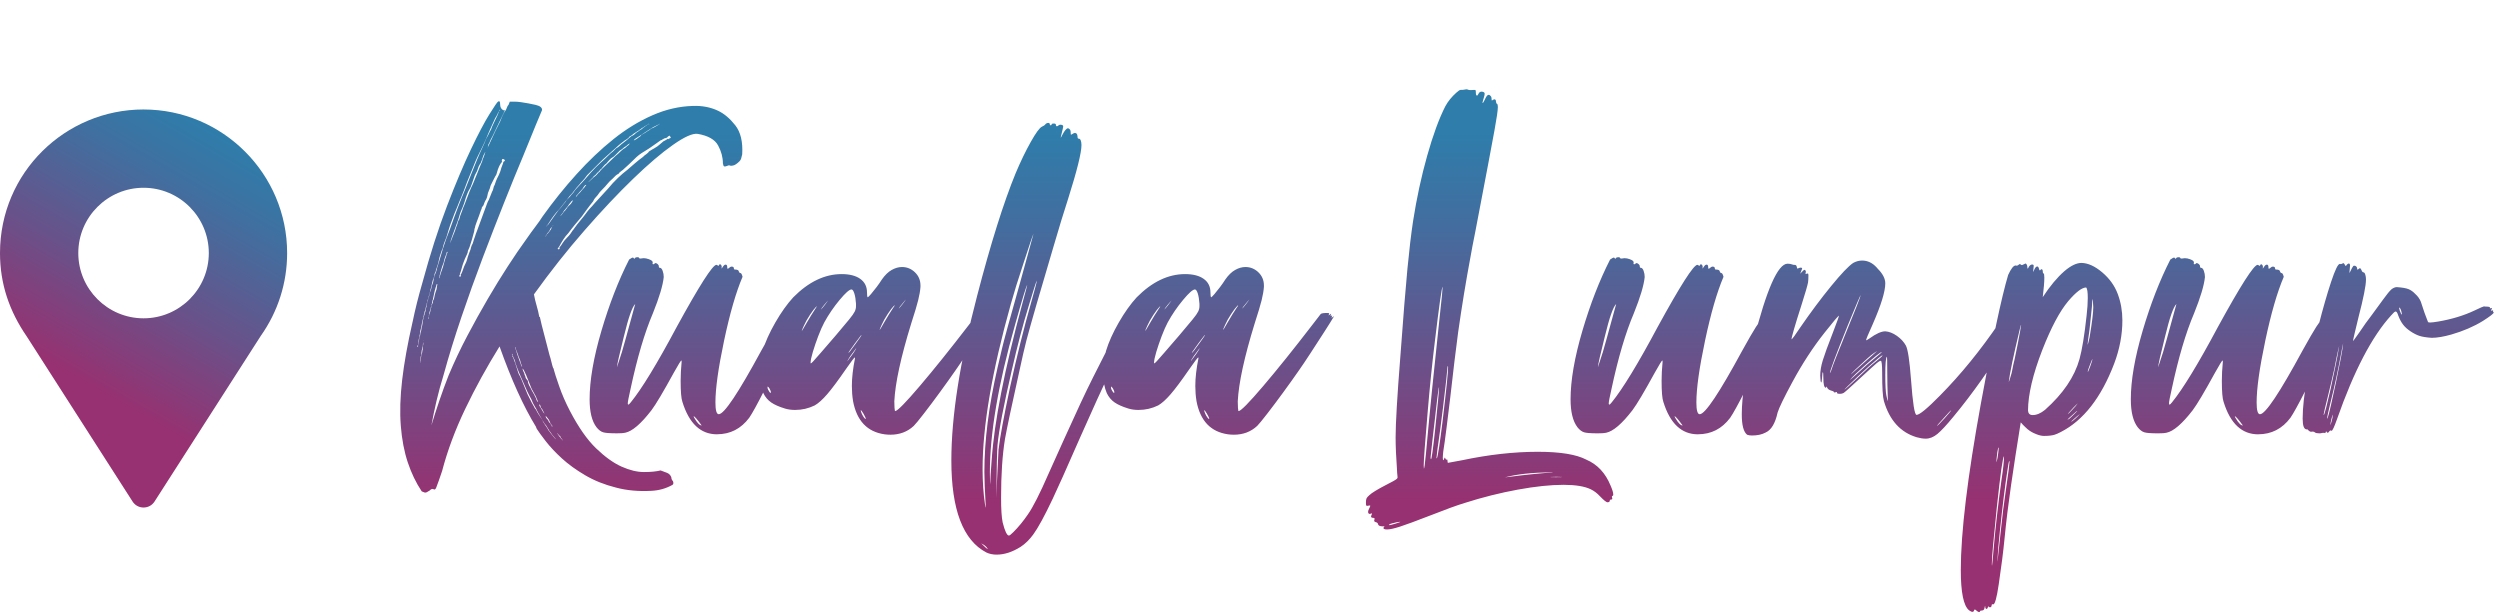 <?xml version="1.0" encoding="UTF-8"?>
<svg id="Layer_1" data-name="Layer 1" xmlns="http://www.w3.org/2000/svg" xmlns:xlink="http://www.w3.org/1999/xlink" viewBox="0 0 245.104 60">
  <defs>
    <linearGradient id="linear-gradient" x1="141.865" y1="60" x2="141.865" y2="8.751" gradientUnits="userSpaceOnUse">
      <stop offset=".214" stop-color="#973171"/>
      <stop offset=".473" stop-color="#6b5089"/>
      <stop offset=".768" stop-color="#3f70a1"/>
      <stop offset=".918" stop-color="#2e7dab"/>
    </linearGradient>
    <linearGradient id="linear-gradient-2" x1="3.18" y1="43.669" x2="21.106" y2="12.619" gradientUnits="userSpaceOnUse">
      <stop offset=".221" stop-color="#973171"/>
      <stop offset=".524" stop-color="#68528a"/>
      <stop offset=".839" stop-color="#3e71a1"/>
      <stop offset="1" stop-color="#2e7dab"/>
    </linearGradient>
  </defs>
  <path d="M40.455,31.544c.245-1.192,.561-2.456,.948-3.79,.772-2.842,1.579-5.359,2.421-7.552,.842-2.192,1.623-4.043,2.342-5.552,.718-1.508,1.324-2.658,1.816-3.447,.491-.789,.772-1.201,.842-1.237,.139-.105,.21-.017,.21,.263,0,.281,.105,.474,.316,.579h.158c-.211,.456-.421,.895-.632,1.316-.211,.421-.404,.825-.579,1.21-.141,.246-.229,.421-.263,.526-.035,.105-.071,.176-.105,.211-.035,.035-.071,.158-.105,.368-.071,.071-.097,.105-.079,.105,.017,0,.061-.07,.132-.21,.105-.21,.333-.702,.684-1.474,.175-.35,.29-.579,.342-.684,.053-.105,.096-.192,.131-.263,.035-.07,.07-.158,.105-.263,.035-.105,.123-.298,.263-.579,.035-.07,.07-.123,.105-.158,.034-.034,.069-.087,.105-.158,.069-.14,.122-.263,.157-.368,.07-.07,.114-.14,.132-.21,.017-.07,.044-.14,.079-.211h.447c.193,0,.412,.018,.658,.053,.491,.071,.965,.158,1.421,.263,.456,.105,.666,.281,.632,.526-.035,.071-.22,.509-.553,1.316-.334,.808-.763,1.86-1.289,3.158-.562,1.334-1.184,2.86-1.868,4.579-.684,1.72-1.386,3.526-2.105,5.421-.72,1.895-1.413,3.825-2.079,5.789-.667,1.965-1.246,3.842-1.737,5.631-.281,.913-.518,1.781-.711,2.605-.193,.825-.36,1.623-.5,2.395,.245-.807,.508-1.623,.789-2.447,.281-.824,.579-1.64,.895-2.447,.561-1.333,1.175-2.632,1.842-3.895,.666-1.263,1.333-2.464,2-3.605,.666-1.14,1.324-2.21,1.974-3.21,.649-1,1.254-1.886,1.816-2.658,.316-.456,.614-.868,.895-1.237,.281-.368,.508-.693,.684-.974,1.052-1.474,2.166-2.859,3.342-4.158,1.175-1.298,2.376-2.438,3.605-3.421,1.228-.982,2.5-1.763,3.816-2.342s2.64-.886,3.974-.921c.912-.035,1.737,.123,2.473,.473,.596,.281,1.158,.755,1.684,1.421,.527,.667,.754,1.614,.684,2.842-.035,.176-.071,.316-.105,.421-.035,.105-.087,.193-.157,.263-.246,.246-.457,.387-.632,.421-.141,.035-.246,.035-.316,0-.071-.034-.176-.017-.315,.053-.176,.071-.281,.053-.316-.053-.035-.105-.053-.175-.053-.21,0-.596-.158-1.184-.473-1.763-.316-.579-.983-.956-2-1.131-.491-.07-1.298,.289-2.421,1.079-1.124,.79-2.421,1.895-3.895,3.316-1.474,1.421-3.062,3.105-4.763,5.053-1.703,1.947-3.36,4.044-4.974,6.289,.07,.386,.158,.755,.263,1.105,.105,.351,.192,.72,.263,1.105h.052c.105,.492,.245,1.062,.421,1.711,.175,.65,.35,1.325,.526,2.026,.07,.21,.132,.43,.184,.658,.053,.228,.113,.447,.184,.658h.053v.105c.07,.281,.245,.825,.527,1.632,.28,.808,.632,1.614,1.052,2.421,.842,1.614,1.701,2.842,2.579,3.684,.877,.842,1.71,1.438,2.5,1.789,.79,.35,1.517,.526,2.184,.526,.666,0,1.21-.053,1.631-.158,.211,.07,.421,.149,.632,.237,.21,.087,.35,.237,.421,.447,0,.14,.053,.263,.158,.368,.069,.175,.053,.298-.053,.368-.632,.35-1.316,.544-2.053,.579-1.263,.07-2.421-.035-3.474-.316-1.123-.281-2.132-.684-3.026-1.21-.895-.526-1.658-1.079-2.29-1.658s-1.158-1.141-1.579-1.684c-.421-.544-.72-.956-.895-1.237,0-.035-.009-.061-.026-.079-.018-.017-.026-.044-.026-.079-1.228-2-2.421-4.631-3.579-7.895-1.263,2.035-2.386,4.079-3.368,6.132-.983,2.052-1.737,4.079-2.263,6.079-.105,.316-.211,.623-.315,.921-.105,.298-.193,.535-.263,.711-.071,.175-.158,.228-.263,.158-.105-.071-.245-.018-.421,.158l-.105,.053c-.141,.105-.263,.14-.368,.105-.105-.035-.193-.071-.263-.105-.562-.842-1.018-1.79-1.368-2.842-.351-1.053-.579-2.246-.684-3.579-.105-1.333-.062-2.833,.132-4.5,.193-1.666,.535-3.57,1.026-5.71Zm1.106-.737c0,.071-.009,.123-.026,.158-.018,.035-.026,.088-.026,.158-.071,.21-.123,.43-.158,.658-.035,.229-.088,.465-.158,.711,0,.14-.035,.351-.105,.632-.035,.141-.052,.255-.052,.342,0,.088-.019,.184-.053,.289v.053c0,.035-.009,.053-.026,.053-.018,0-.026,.018-.026,.052v.105h.053v-.105c0-.105,.017-.192,.053-.263,.034-.105,.052-.219,.052-.342,0-.122,.035-.271,.105-.447,0-.105,.035-.263,.105-.474,0-.07,.035-.245,.105-.526,.035-.316,.087-.596,.158-.842,.035-.14,.087-.316,.158-.526,0-.105,.034-.263,.105-.474,0-.07,.008-.131,.026-.184,.017-.053,.026-.113,.026-.184,.07-.14,.105-.263,.105-.368,.07-.175,.114-.324,.132-.447,.017-.123,.061-.254,.132-.395,.07-.35,.139-.596,.21-.737,.035-.14,.061-.271,.079-.395,.017-.122,.061-.271,.132-.447,.07-.14,.123-.298,.158-.474,.035-.175,.087-.35,.158-.526,.105-.386,.254-.886,.447-1.5,.192-.613,.429-1.271,.711-1.974,.245-.701,.5-1.394,.763-2.079,.263-.684,.5-1.271,.711-1.763,.21-.526,.412-1.034,.605-1.526,.192-.491,.376-.947,.553-1.368,.175-.421,.342-.798,.5-1.132,.158-.333,.29-.64,.394-.921,.14-.245,.237-.429,.29-.553,.053-.123,.114-.237,.184-.342,.035-.14,.139-.386,.315-.737,.175-.35,.272-.553,.29-.605,.017-.053,.079-.201,.184-.447l.052-.053,.053-.052c0-.035-.009-.053-.026-.053-.018,0-.026,.018-.026,.053l-.052,.105-.053,.053c0,.035-.009,.053-.026,.053-.018,0-.026,.018-.026,.053l-.158,.316c-.035,.071-.071,.123-.105,.158-.421,.913-.755,1.667-1,2.263-.105,.246-.263,.579-.474,1-.21,.421-.368,.755-.473,1-.105,.281-.272,.694-.5,1.237-.229,.544-.43,1.062-.605,1.552-.105,.281-.193,.5-.263,.658-.071,.158-.141,.325-.211,.5-.071,.176-.14,.351-.21,.526-.071,.176-.158,.386-.263,.632-.176,.456-.308,.808-.394,1.053-.088,.246-.22,.667-.395,1.263-.21,.492-.333,.86-.368,1.105-.071,.14-.123,.272-.158,.394-.035,.123-.088,.289-.158,.5-.071,.281-.123,.509-.157,.684-.071,.14-.105,.246-.105,.316-.071,.141-.105,.263-.105,.368-.071,.105-.114,.219-.132,.342-.018,.123-.044,.237-.079,.342-.071,.14-.114,.272-.131,.394-.019,.123-.045,.237-.079,.342-.105,.456-.246,.983-.421,1.579-.035,.14-.071,.281-.105,.421-.035,.141-.071,.281-.105,.421-.035,.071-.053,.132-.053,.184,0,.053-.018,.114-.053,.184Zm-.053,2.737c0-.07,.008-.132,.026-.184,.017-.053,.026-.096,.026-.132v.053c-.035,.035-.053,.123-.053,.263-.035,.071-.053,.193-.053,.368-.035,.071-.053,.141-.053,.211,0,.071-.018,.141-.053,.21,0,.071-.009,.141-.026,.21-.018,.071-.026,.141-.026,.211,0,.105-.018,.176-.053,.21,0,.071-.009,.158-.026,.263-.018,.105-.026,.193-.026,.263v.052l.053-.052-.053-.053c.035,0,.053-.035,.053-.105,0-.07,.008-.149,.026-.237,.017-.087,.026-.149,.026-.184,0,.071,0,.079,0,.026s.017-.131,.053-.237c.035-.105,.053-.184,.053-.237s.017-.132,.053-.237v-.263c.035-.105,.053-.245,.053-.421Zm1.368-5.631c0-.07-.018-.087-.053-.053-.035,.035-.053,.088-.053,.158-.035,.071-.088,.246-.158,.526-.035,.14-.088,.386-.158,.737,0,.071-.018,.123-.053,.158,0,.071-.009,.123-.026,.158-.019,.035-.026,.088-.026,.158-.035,.071-.053,.132-.053,.184,0,.053-.019,.114-.053,.184-.071,.281-.123,.473-.158,.579,0,.141-.018,.229-.053,.263,0,.071-.009,.123-.026,.158-.018,.035-.026,.071-.026,.105,0,.035,.017,.035,.053,0v-.158c0-.07,.008-.113,.026-.132,.017-.017,.026-.043,.026-.079,.035-.07,.07-.184,.105-.342,.035-.158,.053-.254,.053-.289,.034-.07,.053-.132,.053-.184s.017-.113,.053-.184c.069-.14,.105-.228,.105-.263v-.105c.07-.105,.114-.228,.132-.368,.017-.14,.061-.316,.132-.526,.07-.175,.105-.298,.105-.368,0-.07,.017-.175,.053-.316Zm1-3.158c0-.07-.018-.087-.053-.053-.035,.035-.053,.088-.053,.158-.071,.21-.123,.351-.157,.421-.071,.21-.105,.351-.105,.421-.035,.071-.062,.141-.079,.211-.018,.071-.044,.14-.079,.21-.071,.21-.123,.386-.158,.526-.071,.246-.105,.387-.105,.421,0,.035-.018,.088-.052,.158,0,.105,.017,.097,.052-.026,.035-.123,.087-.289,.158-.5,.07-.175,.132-.35,.184-.526,.053-.175,.114-.403,.184-.684,.105-.28,.157-.438,.157-.474,0-.034,.035-.122,.105-.263Zm.842-2.473c.07-.14,.14-.35,.211-.632,.069-.07,.113-.158,.131-.263,.017-.105,.061-.245,.132-.421,.035-.07,.07-.158,.105-.263,.035-.105,.07-.211,.105-.316,.035-.07,.061-.132,.079-.184,.017-.053,.044-.113,.079-.184,.034-.07,.06-.14,.079-.211,.017-.07,.043-.14,.078-.21,.105-.28,.211-.553,.316-.816,.105-.263,.211-.5,.315-.71,.175-.421,.333-.807,.474-1.158,.139-.35,.245-.614,.315-.79,.105-.21,.158-.342,.158-.394s.035-.149,.105-.289c.07-.175,.123-.333,.158-.474,.034-.035,.043-.053,.026-.053-.019,0-.045,.035-.079,.105l-.105,.21c-.071,.176-.132,.351-.184,.526-.053,.176-.114,.298-.184,.368-.071,.105-.131,.246-.184,.421-.053,.176-.114,.316-.184,.421-.071,.105-.141,.272-.211,.5-.071,.229-.141,.43-.21,.606-.071,.21-.141,.368-.211,.473-.071,.105-.141,.246-.211,.421-.071,.176-.123,.316-.157,.421-.036,.105-.088,.281-.158,.526-.071,.21-.123,.351-.158,.421-.035,.071-.088,.193-.158,.368-.071,.176-.132,.36-.184,.553-.053,.193-.114,.377-.184,.553-.071,.176-.141,.368-.211,.579-.071,.211-.141,.404-.211,.579-.071,.176-.131,.351-.184,.526-.053,.176-.097,.351-.132,.526-.071,.141-.071,.123,0-.052,.07-.175,.158-.403,.263-.684,.105-.28,.175-.456,.21-.526,.035-.07,.087-.228,.158-.473Zm3.21-3.579c-.071,.14-.114,.281-.132,.421-.018,.141-.062,.281-.132,.421-.071,.105-.123,.202-.157,.289-.035,.088-.071,.184-.105,.289-.035,.035-.062,.071-.079,.105-.018,.035-.044,.071-.079,.105,0,.071-.035,.176-.105,.316-.071,.21-.132,.386-.184,.526-.053,.141-.132,.351-.237,.632-.105,.281-.158,.456-.158,.526-.035,.071-.053,.14-.053,.21,0,.071-.018,.158-.053,.263-.105,.421-.245,.895-.421,1.421-.071,.141-.123,.263-.158,.368,0,.105-.035,.228-.105,.368-.071,.14-.131,.272-.184,.394-.053,.123-.097,.237-.132,.342-.071,.176-.132,.368-.184,.579-.053,.21-.114,.404-.184,.579v.105c-.035,0-.053,.018-.053,.052v.105h.158l-.053-.053h.053v-.053l-.053-.052c.07-.07,.132-.184,.184-.342,.053-.158,.114-.324,.184-.5,.175-.35,.271-.579,.289-.684,.017-.105,.079-.298,.184-.579,.035-.07,.061-.14,.079-.21,.017-.07,.044-.14,.079-.211,0-.034,.035-.158,.105-.368,.069-.105,.122-.228,.157-.368,.035-.14,.087-.297,.158-.473,.035-.14,.123-.386,.263-.737,.07-.175,.132-.342,.184-.5,.053-.158,.114-.324,.184-.5,.07-.175,.132-.342,.184-.5,.053-.158,.114-.324,.184-.5,.069-.175,.131-.342,.184-.5,.053-.158,.114-.289,.184-.395l.316-.79c.069-.105,.113-.219,.131-.342,.017-.122,.061-.237,.132-.342,.035-.105,.07-.21,.105-.316,.035-.105,.07-.192,.105-.263,.035-.07,.07-.14,.105-.21,.034-.07,.07-.14,.105-.211,.105-.245,.166-.412,.184-.5,.017-.087,.061-.219,.132-.395,.035-.105,.061-.175,.079-.21,.017-.035,.026-.087,.026-.158h.053l.053-.053,.053-.052c0-.035-.018-.07-.053-.105l-.105-.053h-.105l-.053,.158,.053,.052c-.035,.036-.053,.071-.053,.105,0,.035-.018,.053-.053,.053-.141,.21-.245,.421-.315,.632-.071,.21-.123,.386-.158,.526-.071,.105-.158,.263-.263,.474-.105,.21-.193,.386-.263,.526-.035,.071-.062,.15-.079,.237-.018,.088-.062,.202-.132,.342Zm2.263,15.999v.053l.053,.053v.158c0,.035,.017,.053,.052,.053,.07,.176,.132,.342,.184,.5,.053,.158,.096,.289,.132,.394,.035,.105,.079,.246,.132,.421,.053,.176,.096,.298,.132,.368,.069,.105,.148,.263,.236,.473,.087,.211,.166,.404,.237,.579,.07,.176,.132,.325,.184,.447,.053,.123,.113,.272,.184,.447l.421,.842c.069,.105,.139,.229,.21,.368,.035,.071,.061,.123,.079,.158,.017,.035,.061,.088,.132,.158,.035,.105,.123,.263,.263,.474l.315,.473c.07,.176,.175,.36,.316,.553,.139,.193,.245,.36,.315,.5,.105,.141,.211,.281,.316,.421s.21,.263,.315,.368c0,.034,.017,.07,.053,.105v-.053c-.035-.071-.097-.15-.184-.237-.088-.088-.184-.219-.289-.394-.071-.07-.114-.123-.132-.158-.018-.034-.044-.087-.079-.158-.035-.035-.053-.061-.053-.079,0-.017-.018-.044-.053-.079-.071-.14-.157-.263-.263-.368-.141-.21-.246-.385-.316-.526-.071-.14-.193-.35-.368-.632-.071-.175-.167-.359-.29-.553-.123-.192-.236-.429-.342-.71-.141-.245-.272-.5-.395-.763-.123-.263-.219-.482-.289-.658-.176-.386-.334-.745-.473-1.079-.141-.333-.246-.605-.316-.816-.071-.175-.105-.289-.105-.342s-.035-.149-.105-.289c-.071-.14-.105-.219-.105-.237,0-.017-.018-.079-.052-.184v-.053h-.053Zm.315-.632c.07,.246,.149,.5,.237,.763,.087,.263,.166,.482,.236,.658,.07,.176,.105,.272,.105,.289,0,.018,.017,.062,.053,.131,.07,.071,.079,.053,.026-.053-.053-.105-.114-.297-.184-.579l-.157-.368c0-.034-.009-.07-.026-.105-.018-.035-.044-.105-.079-.211-.105-.245-.158-.403-.158-.473v-.053c-.035,0-.053-.017-.053-.053v.053Zm.737,2.053v.105c.035,.105,.087,.229,.158,.368,0,.071,.035,.176,.105,.316,0,.105,.069,.229,.21,.368,.035,.071,.053,.132,.053,.184,0,.052,.017,.114,.053,.184,.035,.105,.087,.21,.158,.316,.035,.071,.061,.123,.079,.158,.017,.035,.044,.088,.079,.158,.034,.071,.069,.132,.105,.184,.034,.052,.069,.114,.105,.184l.211,.421c.035,.176,.105,.298,.211,.368q.034,.071,0,0c-.035-.07-.071-.158-.105-.263-.071-.14-.123-.263-.158-.368-.071-.105-.114-.184-.132-.237-.018-.053-.062-.131-.131-.237-.071-.105-.15-.271-.237-.5-.088-.228-.167-.429-.237-.605-.071-.175-.132-.324-.184-.447-.053-.123-.098-.219-.132-.289l-.105-.211c-.035-.07-.071-.122-.105-.158Zm1.684,3.526c-.035,0-.052,.018-.052,.053v.053c.069,.14,.122,.228,.157,.263,.07,.141,.14,.263,.211,.368,.035,.071,.087,.123,.158,.158q.035,.035,0,0c-.035-.034-.071-.087-.105-.158-.035-.07-.071-.14-.105-.211-.035-.07-.088-.14-.158-.21-.035-.14-.071-.245-.105-.316Zm.579-16.473v-.053l.053-.053c0-.034,.052-.105,.157-.21-.035,.071-.044,.088-.026,.053,.017-.035,.044-.07,.079-.105,.07-.07,.105-.113,.105-.131,0-.017,.035-.061,.105-.132,.035-.035,.053-.07,.053-.105l.105-.21,.105-.158c0-.034-.035,.018-.105,.158l-.158,.158c-.035,.071-.071,.141-.105,.211-.035,.071-.088,.141-.158,.21l-.053,.053c-.035,.071-.071,.123-.105,.158-.036,.035-.053,.071-.053,.105l-.053,.053h.053Zm0,17.579v.105c0,.035,.026,.088,.078,.158,.053,.071,.114,.141,.184,.21v.053c.035,.071,.087,.141,.158,.21,.035,.071,.087,.141,.158,.211,0,.105,.034,.158,.105,.158-.035,0-.053-.017-.053-.053v-.105l-.158-.158c0-.034-.009-.061-.026-.079-.018-.017-.026-.043-.026-.079-.035-.035-.053-.07-.053-.105-.035-.07-.062-.122-.079-.158-.018-.034-.062-.087-.132-.158-.035-.07-.062-.105-.079-.105-.018,0-.044-.034-.078-.105Zm.157-18.631c-.071,0-.105,.035-.105,.105v-.053h.052c.07-.07,.166-.192,.29-.368,.123-.175,.271-.385,.447-.632,.14-.175,.237-.307,.29-.395,.053-.087,.114-.166,.184-.237,.069-.07,.131-.14,.184-.21,.053-.07,.149-.192,.29-.368,.105-.105,.192-.228,.263-.368l.316-.316c.07-.105,.175-.228,.316-.368,.139-.21,.263-.368,.368-.474,.175-.175,.385-.403,.632-.684,.245-.28,.508-.579,.79-.895,.28-.316,.579-.614,.894-.895,.316-.28,.596-.544,.842-.79,.14-.14,.263-.245,.369-.316l.315-.316c.14-.07,.263-.158,.369-.263,.105-.105,.21-.192,.315-.263,.281-.21,.473-.368,.579-.474,.14-.14,.298-.245,.473-.316,.175-.175,.333-.297,.474-.368,.07-.07,.132-.113,.184-.131,.053-.017,.114-.061,.184-.132,.175-.14,.281-.219,.316-.237,.034-.017,.122-.079,.263-.184h.105l-.053-.052-.053,.052-.105,.053c-.035,.035-.062,.053-.078,.053-.019,0-.045,.018-.079,.053-.035,.035-.071,.053-.105,.053-.071,.071-.132,.114-.184,.131-.053,.018-.114,.062-.184,.132-.071,.035-.123,.071-.157,.105-.035,.035-.088,.071-.158,.105-.105,.071-.202,.132-.29,.184-.088,.053-.166,.114-.236,.184-.035,.035-.123,.088-.263,.158-.035,.071-.071,.114-.105,.131-.035,.018-.088,.062-.157,.132-.141,.071-.246,.141-.316,.21-.035,.035-.071,.062-.105,.079-.035,.018-.071,.044-.105,.079-.141,.105-.333,.272-.579,.5-.246,.229-.491,.447-.737,.658-.245,.211-.43,.377-.553,.5-.123,.123-.289,.289-.5,.5l-1,1c-.105,.141-.184,.246-.236,.316-.053,.071-.114,.141-.184,.211-.141,.14-.263,.281-.368,.421-.071,.071-.15,.158-.237,.263-.088,.105-.184,.228-.29,.368-.071,.105-.157,.211-.263,.316-.105,.105-.193,.21-.263,.316-.176,.21-.368,.456-.579,.737-.211,.281-.403,.509-.579,.684-.176,.211-.342,.43-.5,.658-.158,.229-.29,.43-.395,.605v.053Zm1.053,20.473c0,.035,.008,.053,.026,.053,.017,0,.026,.017,.026,.053,.105,.105,.175,.192,.21,.263l.053,.053,.158,.158v-.053h-.053c0-.035-.035-.088-.105-.158l-.053-.053c0-.035-.009-.062-.026-.079-.018-.018-.026-.044-.026-.079-.035-.036-.071-.053-.105-.053-.035-.035-.071-.088-.105-.158-.035,0-.053-.017-.053-.053h-.053l.105,.105Zm10.052-28.841c-.035,.035-.157,.123-.368,.263-.141,.105-.315,.229-.526,.368-.141,.105-.342,.237-.605,.395-.263,.158-.466,.289-.605,.394-.141,.105-.342,.289-.605,.553-.263,.263-.536,.518-.816,.763-.141,.141-.246,.229-.316,.263-.071,.071-.123,.114-.157,.131-.035,.018-.071,.062-.105,.132-.141,.071-.246,.141-.316,.21l-.263,.263c-.246,.211-.421,.387-.527,.526-.105,.14-.298,.351-.579,.632-.141,.141-.236,.255-.289,.342-.053,.088-.114,.167-.184,.237-.071,.071-.132,.141-.184,.21-.053,.071-.114,.176-.184,.316-.176,.211-.36,.447-.553,.711s-.377,.518-.553,.763c-.21,.246-.439,.518-.684,.816-.245,.299-.456,.571-.632,.816-.176,.176-.342,.386-.5,.632-.158,.246-.29,.474-.394,.684l-.053,.053c0,.035-.035,.088-.105,.158l.053,.053h.105v-.053h.053v-.052l-.053-.053c.034,0,.053-.017,.053-.053,.069-.07,.157-.192,.263-.368,.105-.175,.245-.35,.421-.526,.175-.175,.298-.316,.369-.421,.07-.105,.14-.211,.211-.316,.069-.07,.131-.149,.184-.237,.053-.087,.149-.219,.29-.395,.139-.175,.263-.324,.368-.447,.105-.122,.211-.254,.316-.395,.105-.14,.211-.28,.315-.421,.105-.14,.245-.298,.421-.474,.175-.21,.403-.464,.684-.763,.28-.297,.579-.623,.894-.974,.316-.385,.64-.737,.974-1.053,.333-.316,.64-.579,.921-.789,.281-.245,.544-.474,.79-.684s.491-.403,.737-.579c.14-.14,.245-.228,.316-.263,.069-.07,.122-.114,.157-.132,.035-.017,.07-.061,.105-.132,.105-.07,.202-.131,.29-.184,.087-.053,.166-.096,.236-.132,.245-.14,.421-.263,.527-.368,.069-.07,.131-.122,.184-.158,.053-.035,.114-.087,.184-.158,.211-.105,.333-.175,.369-.21l.052-.053,.053,.053,.053-.053h.053l.053-.053c.07,0,.105-.017,.105-.053-.035-.034-.053-.07-.053-.105l-.105-.105c0,.035-.026,.062-.079,.079-.053,.018-.079,.044-.079,.079-.035,0-.052,.018-.052,.052-.036,0-.062,.009-.079,.026-.019,.018-.044,.026-.079,.026h-.053l-.211,.105c-.071,.071-.141,.105-.211,.105Zm-9.789,7.368c-.035,.035-.035,.053,0,.053,0-.034,.053-.105,.158-.21,.035-.035,.07-.087,.105-.158,.035-.07,.07-.105,.105-.105,.07-.07,.123-.14,.158-.211l.105-.105v-.053l.369-.368c.105-.14,.175-.263,.211-.368l-.053,.053c-.035,.035-.071,.062-.105,.079-.035,.018-.071,.062-.105,.131-.105,.105-.193,.229-.263,.368-.035,0-.053,.018-.053,.053-.071,.071-.114,.123-.131,.158-.019,.035-.062,.088-.132,.158-.071,.071-.114,.131-.132,.184-.018,.053-.044,.097-.079,.132-.105,.105-.158,.176-.158,.21Zm1.474-1.789c-.035,.035-.026,.026,.026-.026s.114-.132,.184-.237c.07-.07,.139-.14,.21-.211,.07-.07,.158-.175,.263-.316,.14-.14,.211-.219,.211-.237,0-.017,.035-.061,.105-.132,.034-.034,.034-.053,0-.053-.035,0-.071,.018-.105,.053-.071,.071-.123,.141-.158,.211-.035,.071-.088,.14-.158,.21-.141,.141-.263,.281-.368,.421-.105,.105-.158,.167-.158,.184,0,.018-.018,.062-.053,.132Zm1.263-1.526c-.071,.071-.062,.071,.026,0,.087-.07,.184-.158,.29-.263,.139-.14,.227-.219,.263-.237,.035-.017,.105-.079,.211-.184,.07-.07,.114-.122,.132-.158,.017-.035,.061-.07,.132-.105,.034-.07,.122-.175,.263-.316,.14-.14,.35-.342,.632-.605,.281-.263,.508-.482,.684-.658,.14-.105,.316-.263,.526-.474,.07-.07,.14-.131,.211-.184,.07-.053,.14-.096,.211-.132,.105-.105,.21-.192,.315-.263,.07-.07,.123-.14,.158-.21l-.053,.053c-.035,.035-.071,.053-.105,.053-.071,.071-.141,.131-.21,.184-.071,.053-.141,.097-.211,.132-.141,.14-.281,.246-.421,.316l-.474,.473c-.105,.105-.193,.176-.263,.211-.071,.035-.141,.088-.211,.158-.141,.141-.263,.281-.368,.421-.105,.071-.176,.131-.211,.184-.035,.053-.088,.114-.158,.184-.035,.035-.062,.071-.079,.105-.018,.035-.062,.071-.132,.105-.035,.071-.071,.114-.105,.132-.035,.018-.071,.062-.105,.131-.071,.035-.114,.071-.132,.105-.018,.035-.062,.088-.132,.158-.071,.071-.123,.114-.158,.132-.035,.018-.071,.062-.105,.132l-.211,.21-.211,.21Zm6.895-5.631c-.387,.176-.746,.378-1.079,.606-.333,.228-.641,.43-.921,.605-.281,.176-.421,.272-.421,.289,0,.018-.035,.062-.105,.132-.071,.035-.053,.018,.052-.053,.035,0,.079-.017,.132-.053,.053-.035,.114-.07,.184-.105,.07-.07,.14-.122,.211-.158,.034-.035,.069-.061,.105-.079,.034-.017,.069-.061,.105-.132,.316-.175,.491-.28,.527-.316,.034-.034,.06-.053,.078-.053,.017,0,.044-.017,.079-.052l.105-.053c.07-.07,.14-.123,.211-.158,.175-.07,.315-.14,.421-.21,.105-.07,.193-.123,.263-.158l.053-.053h.053v-.052l-.053,.052Zm5.684,30.401c-1.606,0-2.737-1.06-3.392-3.18-.116-.321-.173-1.009-.173-2.062,0-.578,.032-1.195,.096-1.85,0-.103-.006-.154-.019-.154-.051,0-.302,.405-.752,1.214-1.028,1.876-1.754,3.097-2.178,3.662-1.028,1.337-1.889,2.075-2.583,2.216-.141,.039-.411,.058-.809,.058-.694,0-1.149-.035-1.368-.106-.218-.07-.43-.234-.636-.491-.45-.591-.675-1.503-.675-2.737,0-1.85,.385-4.086,1.156-6.707,.771-2.621,1.677-4.953,2.718-6.996,.18-.128,.302-.193,.366-.193,.039,0,.067,.019,.087,.058s.035,.058,.048,.058c.026,0,.055-.026,.087-.077,.032-.051,.106-.077,.222-.077,.103,0,.157,.022,.164,.067,.006,.045,.055,.067,.145,.067l.289-.039c.167,0,.337,.032,.511,.096,.173,.065,.283,.122,.328,.173,.045,.051,.067,.103,.067,.154l-.019,.116c0,.039,.026,.058,.077,.058s.09-.019,.116-.058,.058-.058,.096-.058c.064,0,.135,.032,.212,.096,.077,.065,.116,.142,.116,.231,0,.09,.032,.135,.096,.135,.116,0,.209,.1,.279,.299,.071,.199,.106,.402,.106,.607-.077,.797-.43,1.979-1.06,3.546-.809,1.889-1.542,4.369-2.197,7.44-.18,.784-.27,1.26-.27,1.426,.013,.065,.032,.096,.058,.096,.039,0,.116-.07,.231-.212,1.079-1.323,2.583-3.79,4.51-7.401,2.223-4.06,3.521-6.091,3.893-6.091,.039,0,.074,.016,.106,.048,.032,.032,.061,.048,.087,.048s.048-.026,.067-.077c.019-.051,.048-.077,.087-.077s.077,.026,.116,.077c.039,.051,.058,.109,.058,.173l-.019,.173c.013,0,.061-.064,.145-.193,.084-.128,.17-.193,.26-.193,.103,0,.154,.084,.154,.251,0,.103,.013,.154,.039,.154,.039,0,.096-.035,.173-.106,.077-.07,.148-.106,.212-.106,.154,0,.231,.065,.231,.193,0,.065,.032,.096,.096,.096,.244,0,.373,.065,.385,.193,.039,.103,.093,.154,.164,.154s.138,.122,.202,.366c-.642,1.503-1.246,3.592-1.812,6.264-.565,2.673-.848,4.69-.848,6.052,0,.771,.109,1.156,.328,1.156,.527,0,1.915-2.075,4.163-6.225,.604-1.092,1.054-1.87,1.349-2.332,.463-.706,.784-1.06,.964-1.06,.103,0,.206-.039,.308-.116,.013,0,.019,.039,.019,.116s.006,.116,.019,.116c.026,0,.096-.084,.212-.251,.013,0,.019,.058,.019,.173s.013,.173,.039,.173c.128-.154,.206-.231,.231-.231l-.058,.385c.026,0,.103-.077,.231-.231l-.077,.289c0,.026,.013,.039,.039,.039,.026-.013,.051-.029,.077-.048s.058-.035,.096-.048c.013,0,.019,.007,.019,.019,0,.09-.193,.597-.578,1.523-2.133,4.51-3.495,7.196-4.086,8.056-.809,1.079-1.863,1.619-3.161,1.619Zm-9.81-6.572c.103-.308,.193-.585,.27-.829,.077-.244,.151-.472,.222-.684s.504-1.776,1.301-4.693c-.296,.27-.668,1.337-1.118,3.199-.45,1.799-.675,2.801-.675,3.007Zm8.307,5.705c-.437-.604-.7-.906-.79-.906,0,.039,.032,.109,.096,.212,.27,.463,.501,.694,.694,.694Zm18.503,.906c-.193,0-.385-.013-.578-.039-1.696-.244-2.724-1.33-3.084-3.257-.077-.475-.116-.97-.116-1.484,0-.797,.103-1.703,.308-2.718v-.058c0-.013-.006-.019-.019-.019-.051,0-.341,.379-.867,1.137-.771,1.118-1.384,1.94-1.841,2.467-.456,.527-.864,.893-1.224,1.099-.604,.296-1.246,.443-1.927,.443-.36,0-.687-.045-.983-.135-.59-.18-1.047-.382-1.368-.607-.321-.225-.571-.523-.752-.896-.243-.552-.366-1.227-.366-2.024,0-.706,.096-1.42,.289-2.139,.258-.848,.672-1.77,1.243-2.766,.572-.995,1.16-1.821,1.764-2.477,1.503-1.516,3.084-2.274,4.741-2.274,.784,0,1.394,.157,1.831,.472,.437,.315,.655,.755,.655,1.32,0,.142,.006,.257,.019,.347,.013,.09,.032,.135,.058,.135,.051-.026,.157-.132,.318-.318,.161-.186,.341-.411,.54-.675,.199-.263,.376-.517,.53-.761,.296-.424,.614-.732,.954-.925s.678-.289,1.012-.289c.488,0,.912,.173,1.272,.52s.54,.778,.54,1.291v.135c-.026,.373-.1,.807-.222,1.301-.122,.495-.35,1.256-.684,2.284-1.015,3.289-1.568,5.834-1.658,7.632,0,.244,.006,.456,.019,.636,.013,.18,.026,.283,.039,.308l.019,.019c.218,0,1.025-.819,2.419-2.457,1.394-1.638,2.991-3.626,4.79-5.965l.848-1.099c.026-.026,.084-.048,.173-.067s.186-.029,.289-.029h.193c.064,0,.109,.003,.135,.01,.026,.007,.039,.022,.039,.048l-.058,.154,.019,.019,.096-.077c.064-.051,.103-.077,.116-.077h.019l-.039,.116-.019,.116,.154-.077v.019l-.058,.212h.019c.013,0,.051-.026,.116-.077l.096-.077v.019l-.039,.077c-.141,.244-.43,.707-.867,1.388-.437,.681-.896,1.391-1.378,2.13-.482,.739-.864,1.308-1.147,1.706-.437,.63-.941,1.337-1.513,2.12-.572,.784-1.102,1.491-1.59,2.12-.488,.63-.816,1.028-.983,1.195-.617,.578-1.381,.867-2.294,.867Zm-11.757-4.105c.026,0,.039-.013,.039-.039v-.019c0-.039-.012-.093-.039-.164-.026-.07-.058-.138-.096-.202-.089-.128-.147-.193-.173-.193-.012,0-.019,.032-.019,.096,0,.065,.019,.135,.058,.212s.08,.148,.125,.212c.046,.065,.08,.096,.106,.096Zm3.065-6.071c.026,0,.186-.263,.482-.79,.141-.244,.289-.491,.443-.742s.276-.44,.366-.569l.193-.308c-.013,0-.039,.013-.077,.039-.154,.154-.357,.421-.607,.8-.251,.379-.447,.73-.588,1.05-.141,.308-.212,.482-.212,.52Zm.887,3.18c.039,0,.125-.074,.26-.222,.135-.147,.376-.421,.723-.819,.347-.398,.835-.964,1.465-1.696,.578-.681,1.012-1.198,1.301-1.552,.289-.353,.475-.617,.559-.79s.125-.35,.125-.53v-.231c-.026-.411-.08-.748-.164-1.012-.084-.263-.177-.395-.279-.395-.206,0-.594,.344-1.166,1.031-.572,.687-1.07,1.417-1.494,2.188-.193,.36-.392,.809-.597,1.349s-.382,1.057-.53,1.552c-.148,.495-.222,.851-.222,1.07v.039c0,.013,.006,.019,.019,.019Zm.983-5.262l.173-.193c.064-.077,.135-.164,.212-.26s.141-.183,.193-.26l.135-.193-.173,.193c-.064,.077-.138,.164-.222,.26s-.151,.183-.202,.26l-.116,.193Zm2.602,5.05l.019-.019,.54-.732c.206-.308,.308-.475,.308-.501h-.019l-.559,.752c-.193,.296-.289,.463-.289,.501Zm.096-.809c.026,0,.096-.074,.212-.222,.116-.147,.251-.331,.405-.549,.45-.604,.675-.932,.675-.983l-.058,.039-.597,.79-.578,.809-.058,.116Zm1.696,6.476l.019-.019c0-.026-.019-.084-.058-.173-.039-.09-.096-.199-.173-.328-.141-.231-.225-.347-.251-.347-.013,0-.019,.007-.019,.019,0,.051,.032,.154,.096,.308,.051,.128,.119,.251,.202,.366s.145,.173,.183,.173Zm1.368-8.731c.026,0,.186-.263,.482-.79,.141-.244,.289-.491,.443-.742s.276-.44,.366-.569c.128-.18,.193-.282,.193-.308h-.019l-.058,.039c-.154,.154-.357,.421-.607,.8-.251,.379-.447,.73-.588,1.05-.141,.308-.212,.482-.212,.52Zm1.87-2.082l.173-.193c.064-.077,.135-.164,.212-.26s.141-.183,.193-.26l.135-.193-.173,.193c-.064,.077-.135,.164-.212,.26s-.148,.183-.212,.26l-.116,.193Zm9.598,24.111c-.373,0-.707-.071-1.002-.212-2.287-1.195-3.431-4.202-3.431-9.02,0-4.33,.842-9.707,2.525-16.132,1.336-5.139,2.596-9.148,3.778-12.027,.475-1.13,.967-2.149,1.474-3.055s.877-1.41,1.108-1.513c.154-.077,.251-.135,.289-.173,.077-.128,.193-.193,.347-.193,.077,0,.119,.039,.125,.116s.035,.116,.087,.116c.064,0,.096-.029,.096-.087s.071-.087,.212-.087,.212,.045,.212,.135c0,.09,.032,.135,.096,.135,.039,0,.087-.026,.145-.077,.058-.051,.119-.077,.183-.077,.193,0,.289,.058,.289,.173,0,.026-.013,.096-.039,.212s-.058,.251-.096,.405-.077,.315-.116,.482c.026,0,.077-.084,.154-.251,.231-.45,.424-.675,.578-.675,.167,.065,.251,.186,.251,.366,0,.18,.013,.27,.039,.27,.18-.116,.308-.173,.385-.173,.154,0,.238,.122,.251,.366,0,.128,.032,.193,.096,.193h.019c.167,0,.257,.206,.27,.617,0,.758-.437,2.518-1.311,5.281-.398,1.221-.874,2.775-1.426,4.664-1.375,4.626-2.261,7.697-2.66,9.213-.18,.694-.418,1.728-.713,3.103-.732,3.289-1.195,5.474-1.388,6.553-.257,1.568-.385,3.495-.385,5.782,0,1.092,.051,1.895,.154,2.409,.218,.861,.424,1.291,.617,1.291,.064,0,.212-.116,.443-.347,.501-.501,.97-1.073,1.407-1.715,.501-.707,1.189-2.062,2.062-4.067l1.484-3.296c1.208-2.685,2.159-4.715,2.853-6.091,1.195-2.377,1.895-3.758,2.101-4.144s.54-.951,1.002-1.696c.308-.501,.623-.752,.944-.752,.193,0,.302,.116,.328,.347,0,.142-.051,.308-.154,.501-1.311,2.455-3.135,6.322-5.474,11.603-1.362,3.109-2.261,5.12-2.698,6.033-.809,1.709-1.446,2.878-1.908,3.508-.373,.514-.784,.918-1.234,1.214-.809,.514-1.6,.771-2.371,.771Zm-.848-.54l-.096-.135c-.103-.154-.289-.296-.559-.424,.373,.373,.591,.559,.655,.559Zm-.212-4.067v-.116c-.09-1.555-.135-2.686-.135-3.392,0-3.058,.43-6.463,1.291-10.215,.154-.694,.302-1.323,.443-1.889,.154-.681,.752-2.859,1.792-6.534l1.291-4.703c-.077,.142-.398,1.086-.964,2.833-.54,1.619-.957,2.962-1.253,4.028-1.85,6.592-2.775,11.995-2.775,16.209,0,1.234,.077,2.377,.231,3.431,.039,.231,.064,.347,.077,.347Zm.424-2.274c.013,0,.032-.347,.058-1.041l.096-1.311c.244-3.739,1.259-8.911,3.045-15.515,.296-1.079,.443-1.645,.443-1.696-.09,.09-.488,1.394-1.195,3.913-1.645,5.795-2.467,10.627-2.467,14.494l.019,1.156Zm.617,1.272l.058-1.523c.077-1.773,.128-2.827,.154-3.161,.128-1.131,.501-3.154,1.118-6.071,.681-3.096,1.368-5.859,2.062-8.288,.385-1.362,.578-2.101,.578-2.216-.051,.051-.315,.867-.79,2.448-.565,1.825-1.118,3.925-1.658,6.303-.809,3.482-1.278,5.936-1.407,7.363-.051,.578-.09,2.294-.116,5.146Zm23.283-6.148c-.193,0-.385-.013-.578-.039-1.696-.244-2.724-1.33-3.084-3.257-.077-.475-.116-.97-.116-1.484,0-.797,.103-1.703,.308-2.718v-.058c0-.013-.006-.019-.019-.019-.051,0-.341,.379-.867,1.137-.771,1.118-1.384,1.94-1.841,2.467-.456,.527-.864,.893-1.224,1.099-.604,.296-1.246,.443-1.927,.443-.36,0-.687-.045-.983-.135-.59-.18-1.047-.382-1.368-.607-.321-.225-.571-.523-.752-.896-.243-.552-.366-1.227-.366-2.024,0-.706,.096-1.42,.289-2.139,.258-.848,.672-1.77,1.243-2.766,.572-.995,1.16-1.821,1.764-2.477,1.503-1.516,3.084-2.274,4.741-2.274,.784,0,1.394,.157,1.831,.472,.437,.315,.655,.755,.655,1.32,0,.142,.006,.257,.019,.347,.013,.09,.032,.135,.058,.135,.051-.026,.157-.132,.318-.318,.161-.186,.341-.411,.54-.675,.199-.263,.376-.517,.53-.761,.296-.424,.614-.732,.954-.925s.678-.289,1.012-.289c.488,0,.912,.173,1.272,.52s.54,.778,.54,1.291v.135c-.026,.373-.1,.807-.222,1.301-.122,.495-.35,1.256-.684,2.284-1.015,3.289-1.568,5.834-1.658,7.632,0,.244,.006,.456,.019,.636,.013,.18,.026,.283,.039,.308l.019,.019c.218,0,1.025-.819,2.419-2.457s2.991-3.626,4.79-5.965l.848-1.099c.026-.026,.084-.048,.173-.067s.186-.029,.289-.029h.193c.064,0,.109,.003,.135,.01,.026,.007,.039,.022,.039,.048l-.058,.154,.019,.019,.096-.077c.064-.051,.103-.077,.116-.077h.019l-.039,.116-.019,.116,.154-.077v.019l-.058,.212h.019c.013,0,.051-.026,.116-.077l.096-.077v.019l-.039,.077c-.141,.244-.43,.707-.867,1.388-.437,.681-.897,1.391-1.379,2.13-.482,.739-.863,1.308-1.146,1.706-.437,.63-.942,1.337-1.514,2.12-.572,.784-1.102,1.491-1.59,2.12-.488,.63-.816,1.028-.983,1.195-.617,.578-1.381,.867-2.294,.867Zm-11.757-4.105c.026,0,.039-.013,.039-.039v-.019c0-.039-.012-.093-.039-.164-.026-.07-.058-.138-.096-.202-.089-.128-.147-.193-.173-.193-.012,0-.019,.032-.019,.096,0,.065,.019,.135,.058,.212s.08,.148,.125,.212c.046,.065,.08,.096,.106,.096Zm3.065-6.071c.026,0,.186-.263,.482-.79,.141-.244,.289-.491,.443-.742s.276-.44,.366-.569l.193-.308c-.013,0-.039,.013-.077,.039-.154,.154-.357,.421-.607,.8-.251,.379-.447,.73-.588,1.05-.141,.308-.212,.482-.212,.52Zm.887,3.18c.039,0,.125-.074,.26-.222,.135-.147,.376-.421,.723-.819,.347-.398,.835-.964,1.465-1.696,.578-.681,1.012-1.198,1.301-1.552,.289-.353,.475-.617,.559-.79s.125-.35,.125-.53v-.231c-.026-.411-.08-.748-.164-1.012-.084-.263-.177-.395-.279-.395-.206,0-.594,.344-1.166,1.031-.572,.687-1.07,1.417-1.494,2.188-.193,.36-.392,.809-.597,1.349s-.382,1.057-.53,1.552c-.148,.495-.222,.851-.222,1.07v.039c0,.013,.006,.019,.019,.019Zm.983-5.262l.173-.193c.064-.077,.135-.164,.212-.26s.141-.183,.193-.26l.135-.193-.173,.193c-.064,.077-.138,.164-.222,.26s-.151,.183-.202,.26l-.116,.193Zm2.602,5.05l.019-.019,.54-.732c.206-.308,.308-.475,.308-.501h-.019l-.559,.752c-.193,.296-.289,.463-.289,.501Zm.096-.809c.026,0,.096-.074,.212-.222,.116-.147,.251-.331,.405-.549,.45-.604,.675-.932,.675-.983l-.058,.039-.597,.79-.578,.809-.058,.116Zm1.696,6.476l.019-.019c0-.026-.019-.084-.058-.173-.039-.09-.096-.199-.173-.328-.141-.231-.225-.347-.251-.347-.013,0-.019,.007-.019,.019,0,.051,.032,.154,.096,.308,.051,.128,.119,.251,.202,.366s.145,.173,.183,.173Zm1.368-8.731c.026,0,.186-.263,.482-.79,.141-.244,.289-.491,.443-.742s.276-.44,.366-.569c.128-.18,.193-.282,.193-.308h-.019l-.058,.039c-.154,.154-.357,.421-.607,.8-.251,.379-.447,.73-.588,1.05-.141,.308-.212,.482-.212,.52Zm1.87-2.082l.173-.193c.064-.077,.135-.164,.212-.26s.141-.183,.193-.26l.135-.193-.173,.193c-.064,.077-.135,.164-.212,.26s-.148,.183-.212,.26l-.116,.193Zm14.22,21.644c-.244,0-.366-.051-.366-.154,0-.026,.039-.071,.116-.135,0-.013-.084-.019-.251-.019-.231-.013-.36-.077-.385-.193s-.096-.186-.212-.212c-.116-.026-.173-.077-.173-.154l.039-.173c0-.065-.039-.096-.116-.096-.154,0-.231-.045-.231-.135,0-.039,.032-.128,.096-.27l-.019-.039-.193,.058c-.116,0-.173-.071-.173-.212,0-.077,.035-.183,.106-.318s.106-.222,.106-.26c0-.026-.019-.039-.058-.039l-.251,.039c-.051,0-.084-.022-.096-.067-.013-.045-.019-.138-.019-.279,0-.167,.019-.296,.058-.385,.039-.09,.135-.199,.289-.328,.103-.103,.302-.244,.597-.424,.296-.18,.614-.357,.954-.53s.597-.308,.771-.405,.289-.171,.347-.222c.058-.051,.087-.103,.087-.154-.039-.36-.058-.61-.058-.752-.09-1.234-.135-2.294-.135-3.18,0-1.362,.154-3.996,.463-7.902,.283-3.855,.514-6.723,.694-8.606,.18-1.882,.366-3.453,.559-4.712,.347-2.223,.806-4.349,1.378-6.38,.572-2.03,1.166-3.649,1.783-4.857,.257-.475,.617-.918,1.079-1.33,.193-.18,.334-.27,.424-.27h.116c.09,0,.173-.01,.251-.029s.141-.029,.193-.029c.064,0,.119,.013,.164,.039,.045,.026,.132,.039,.26,.039l.366-.019c.064,0,.103,.016,.116,.048,.013,.032,.019,.1,.019,.202,0,.206,.039,.308,.116,.308,.039,0,.09-.064,.154-.193,.064-.128,.161-.193,.289-.193,.077,0,.148,.016,.212,.048,.064,.032,.096,.087,.096,.164s-.035,.228-.106,.453c-.071,.225-.106,.369-.106,.434l.019,.019c.026,0,.09-.103,.193-.308,.141-.334,.27-.501,.385-.501,.051,0,.096,.019,.135,.058,.103,.077,.154,.18,.154,.308,0,.128,.013,.193,.039,.193,.116-.077,.193-.116,.231-.116,.103,0,.157,.067,.164,.202s.039,.215,.096,.241c.058,.026,.087,.128,.087,.308,0,.321-.109,1.079-.328,2.274-.231,1.285-.861,4.613-1.889,9.984-.218,1.079-.373,1.889-.463,2.428-.437,2.326-.842,4.793-1.214,7.401-.231,1.735-.488,3.861-.771,6.38-.296,2.455-.475,3.893-.54,4.317-.128,.758-.193,1.298-.193,1.619,0,.141,.019,.218,.058,.231l.058-.096c.039-.116,.071-.173,.096-.173l.039,.096c.026,.077,.064,.116,.116,.116l.039-.019c.039,0,.058,.055,.058,.164,0,.109,.019,.164,.058,.164l1.368-.251c2.621-.553,5.095-.829,7.42-.829,2.197,0,3.784,.257,4.761,.771,1.079,.463,1.87,1.304,2.371,2.525,.18,.411,.27,.706,.27,.887,0,.09-.022,.135-.067,.135s-.067,.026-.067,.077l.039,.193c0,.064-.042,.096-.125,.096s-.125,.041-.125,.125c0,.084-.071,.132-.212,.145-.116,0-.36-.193-.732-.578-.283-.308-.585-.54-.906-.694-.604-.296-1.497-.443-2.679-.443-1.272,0-2.769,.157-4.491,.472-1.722,.315-3.45,.748-5.185,1.301-.732,.218-1.915,.649-3.546,1.291-1.259,.488-2.184,.829-2.775,1.022s-1.022,.289-1.291,.289Zm.212-.424c.077,0,.276-.048,.597-.145s.482-.157,.482-.183h-.039c-.064,0-.173,.016-.328,.048-.154,.032-.302,.067-.443,.106s-.225,.07-.251,.096l-.058,.058c0,.013,.013,.019,.039,.019Zm3.392-5.532c.039,0,.103-.469,.193-1.407,.347-3.867,.797-8.352,1.349-13.453,.193-1.722,.289-2.692,.289-2.91v-.058c-.077,0-.328,1.767-.752,5.3-.27,2.197-.508,4.529-.713,6.996-.257,2.981-.385,4.722-.385,5.223l.019,.308Zm.694-.925c.064,0,.199-.97,.405-2.91,.257-2.428,.385-3.803,.385-4.125v-.039c-.026,0-.084,.366-.173,1.099-.437,3.752-.655,5.673-.655,5.763,0,.128,.013,.199,.039,.212Zm.578-.096c.103-.219,.289-1.433,.559-3.643,.36-3.007,.54-4.773,.54-5.3,0-.039-.013-.07-.039-.096-.013,0-.019,.032-.019,.096l-.135,1.368c-.206,1.812-.398,3.392-.578,4.741-.244,1.696-.366,2.621-.366,2.775,0,.039,.006,.058,.019,.058h.019Zm6.669,1.87l1.735-.212c.321-.039,.691-.077,1.108-.116s.768-.071,1.05-.096c.283-.026,.559-.045,.829-.058l-.135-.019c-1.927,.026-3.456,.193-4.587,.501Zm5.011-.019c.385,0,.597-.007,.636-.019l-.597-.019-.636,.019c0,.013,.199,.019,.597,.019Zm13.916-4.202c-1.606,0-2.737-1.06-3.392-3.18-.116-.321-.173-1.009-.173-2.062,0-.578,.032-1.195,.096-1.85,0-.103-.006-.154-.019-.154-.051,0-.302,.405-.752,1.214-1.028,1.876-1.754,3.097-2.178,3.662-1.028,1.337-1.889,2.075-2.583,2.216-.141,.039-.411,.058-.809,.058-.694,0-1.15-.035-1.368-.106-.218-.07-.43-.234-.636-.491-.45-.591-.675-1.503-.675-2.737,0-1.85,.385-4.086,1.156-6.707,.771-2.621,1.677-4.953,2.718-6.996,.18-.128,.302-.193,.366-.193,.039,0,.067,.019,.087,.058s.035,.058,.048,.058c.026,0,.055-.026,.087-.077,.032-.051,.106-.077,.222-.077,.103,0,.157,.022,.164,.067,.006,.045,.055,.067,.145,.067l.289-.039c.167,0,.337,.032,.511,.096,.173,.065,.283,.122,.328,.173,.045,.051,.067,.103,.067,.154l-.019,.116c0,.039,.026,.058,.077,.058s.09-.019,.116-.058,.058-.058,.096-.058c.064,0,.135,.032,.212,.096,.077,.065,.116,.142,.116,.231,0,.09,.032,.135,.096,.135,.116,0,.209,.1,.279,.299,.071,.199,.106,.402,.106,.607-.077,.797-.43,1.979-1.06,3.546-.809,1.889-1.542,4.369-2.197,7.44-.18,.784-.27,1.26-.27,1.426,.013,.065,.032,.096,.058,.096,.039,0,.116-.07,.231-.212,1.079-1.323,2.583-3.79,4.51-7.401,2.223-4.06,3.521-6.091,3.893-6.091,.039,0,.074,.016,.106,.048,.032,.032,.061,.048,.087,.048s.048-.026,.067-.077c.019-.051,.048-.077,.087-.077s.077,.026,.116,.077c.039,.051,.058,.109,.058,.173l-.019,.173c.013,0,.061-.064,.145-.193,.084-.128,.17-.193,.26-.193,.103,0,.154,.084,.154,.251,0,.103,.013,.154,.039,.154,.039,0,.096-.035,.173-.106,.077-.07,.148-.106,.212-.106,.154,0,.231,.065,.231,.193,0,.065,.032,.096,.096,.096,.244,0,.373,.065,.385,.193,.039,.103,.093,.154,.164,.154s.138,.122,.202,.366c-.642,1.503-1.246,3.592-1.812,6.264-.565,2.673-.848,4.69-.848,6.052,0,.771,.109,1.156,.328,1.156,.527,0,1.915-2.075,4.163-6.225,.604-1.092,1.054-1.87,1.349-2.332,.463-.706,.784-1.06,.964-1.06,.103,0,.206-.039,.308-.116,.013,0,.019,.039,.019,.116s.006,.116,.019,.116c.026,0,.096-.084,.212-.251,.013,0,.019,.058,.019,.173s.013,.173,.039,.173c.128-.154,.206-.231,.231-.231l-.058,.385c.026,0,.103-.077,.231-.231l-.077,.289c0,.026,.013,.039,.039,.039,.026-.013,.051-.029,.077-.048s.058-.035,.096-.048c.013,0,.019,.007,.019,.019,0,.09-.193,.597-.578,1.523-2.133,4.51-3.495,7.196-4.086,8.056-.809,1.079-1.863,1.619-3.161,1.619Zm-9.81-6.572c.103-.308,.193-.585,.27-.829,.077-.244,.151-.472,.222-.684s.504-1.776,1.301-4.693c-.296,.27-.668,1.337-1.118,3.199-.45,1.799-.675,2.801-.675,3.007Zm8.307,5.705c-.437-.604-.7-.906-.79-.906,0,.039,.032,.109,.096,.212,.27,.463,.501,.694,.694,.694Zm23.822,1.291c-.257,0-.546-.045-.867-.135-1.593-.475-2.666-1.658-3.219-3.546-.116-.398-.173-1.311-.173-2.737,0-.809-.045-1.214-.135-1.214-.077,0-.202,.071-.376,.212-.173,.142-.768,.681-1.783,1.619-.887,.822-1.381,1.262-1.484,1.32s-.218,.087-.347,.087c-.206,0-.308-.032-.308-.096l.019-.058-.039-.019-.212,.039c-.051,0-.077-.019-.077-.058s-.093-.084-.279-.135c-.186-.051-.312-.147-.376-.289-.026-.064-.045-.096-.058-.096s-.022,.019-.029,.058-.016,.058-.029,.058c-.167,0-.251-.315-.251-.944,0-.385-.019-.578-.058-.578-.026,0-.048,.167-.067,.501-.019,.334-.048,.501-.087,.501-.051,0-.084-.225-.096-.675,0-.45,.084-.947,.251-1.494,.167-.546,.501-1.462,1.002-2.747,.398-1.041,.597-1.587,.597-1.638-.09,.026-.565,.585-1.426,1.677-1.131,1.426-2.178,3.033-3.142,4.818-.835,1.542-1.323,2.551-1.465,3.026-.231,1.054-.623,1.703-1.176,1.947-.36,.193-.803,.289-1.33,.289-.206,0-.366-.026-.482-.077-.347-.282-.52-.944-.52-1.985,0-1.812,.379-4.202,1.137-7.17,1.285-5.075,2.403-7.613,3.354-7.613,.167,0,.321,.026,.463,.077,.026,.026,.1,.039,.222,.039s.193,.061,.212,.183c.019,.122,.048,.183,.087,.183,.128-.064,.225-.096,.289-.096,.103,0,.154,.032,.154,.096,0,.026-.064,.193-.193,.501,.231-.257,.373-.385,.424-.385,.09,.039,.135,.103,.135,.193l-.039,.173c0,.026,.013,.039,.039,.039l.173-.039c.051,0,.077,.051,.077,.154,0,.296-.013,.54-.039,.732-.064,.321-.27,1.028-.617,2.12-.668,2.082-1.002,3.232-1.002,3.45,.09-.051,.373-.437,.848-1.156,1.015-1.477,2.024-2.83,3.026-4.057,1.002-1.227,1.728-1.988,2.178-2.284,.283-.154,.572-.231,.867-.231,.54,0,1.015,.225,1.426,.675l.116,.135c.488,.489,.732,.964,.732,1.426,0,.797-.411,2.133-1.234,4.009-.437,.964-.655,1.491-.655,1.58,.039,0,.154-.064,.347-.193,.642-.463,1.156-.694,1.542-.694,.373,.026,.752,.173,1.137,.443s.678,.585,.877,.944c.199,.36,.369,1.484,.511,3.373,.167,2.287,.347,3.431,.54,3.431,.296,0,1.066-.636,2.313-1.908,2.03-2.056,3.964-4.433,5.801-7.131,.308-.463,.54-.694,.694-.694,.167,0,.251,.019,.251,.058s.006,.058,.019,.058c.039,0,.087-.022,.145-.067,.058-.045,.093-.067,.106-.067l-.077,.231c.026,0,.064-.019,.116-.058s.09-.058,.116-.058,.039,.036,.039,.106c0,.071,.029,.106,.087,.106s.1,.071,.125,.212c0,.321-.318,1.022-.954,2.101s-1.423,2.284-2.361,3.614-1.882,2.567-2.833,3.71c-.655,.797-1.169,1.349-1.542,1.658s-.758,.463-1.156,.463Zm-9.386-6.418c.064-.064,.173-.34,.328-.829,.064-.193,.379-.983,.944-2.371,.026-.09,.058-.173,.096-.251,1.105-2.685,1.658-4.092,1.658-4.221-.051,.051-.488,1.079-1.311,3.084-1.144,2.84-1.715,4.369-1.715,4.587Zm1.426,1.619c.064-.026,.495-.411,1.291-1.156,.745-.72,1.356-1.265,1.831-1.638,.411-.321,.617-.514,.617-.578-.051,0-.199,.103-.443,.308-.565,.463-1.227,1.054-1.985,1.773-.874,.822-1.311,1.253-1.311,1.291Zm.52-.944c.039-.013,.27-.212,.694-.597,.771-.706,1.343-1.207,1.715-1.503,.501-.411,.752-.629,.752-.655-.128,0-.668,.424-1.619,1.272-.732,.643-1.246,1.137-1.542,1.484Zm.116-.559l2.583-2.294c-.013,0-.122,.071-.328,.212-.141,.09-.347,.257-.617,.501-1.092,.99-1.638,1.516-1.638,1.58Zm3.623,2.602v-.096c-.039-1.028-.058-1.94-.058-2.737,0-1.002-.013-1.503-.039-1.503-.103,.103-.154,.694-.154,1.773,0,1.002,.035,1.68,.106,2.033,.071,.354,.119,.53,.145,.53Zm4.818,2.467c.039-.013,.296-.276,.771-.79,.411-.463,.617-.713,.617-.752-.039,0-.296,.27-.771,.809-.411,.437-.617,.681-.617,.732Zm4.125,18.233c-.064,0-.154-.051-.27-.154-.064-.065-.116-.096-.154-.096-.026,0-.051,.039-.077,.116s-.077,.116-.154,.116-.186-.051-.328-.154c-.54-.437-.809-1.754-.809-3.951,0-3.662,.655-9.097,1.966-16.306,1.131-6.219,2.024-10.427,2.679-12.624,.283-.617,.527-.925,.732-.925l.077,.019c.09,0,.157-.026,.202-.077,.045-.051,.087-.077,.125-.077s.074,.016,.106,.048c.032,.032,.067,.048,.106,.048,.026,0,.141-.051,.347-.154,.039,0,.074,.026,.106,.077,.032,.051,.055,.106,.067,.164s.019,.116,.019,.173,.013,.087,.039,.087c.013,0,.045-.058,.096-.173,.103-.154,.212-.231,.328-.231,.103,0,.154,.045,.154,.135l-.058,.597c.013,0,.051-.077,.116-.231,.09-.205,.186-.308,.289-.308,.077,0,.135,.077,.173,.231,.026,.103,.051,.154,.077,.154s.051-.019,.077-.058,.051-.058,.077-.058c.09,0,.135,.067,.135,.202s.026,.206,.077,.212c.051,.007,.077,.145,.077,.414,0,.424-.051,1.06-.154,1.908,.707-1.079,1.413-1.927,2.12-2.544,.63-.54,1.189-.809,1.677-.809,.642,.013,1.32,.321,2.033,.925,.713,.604,1.221,1.311,1.523,2.12s.453,1.67,.453,2.583c0,1.414-.27,2.833-.809,4.259-1.272,3.328-3.013,5.558-5.223,6.688-.244,.128-.45,.219-.617,.27-.244,.077-.591,.116-1.041,.116-.218,0-.469-.058-.752-.173-.334-.128-.617-.289-.848-.482l-.231-.212c-.154-.141-.302-.296-.443-.463-.373,2.3-.691,4.362-.954,6.187-.263,1.824-.472,3.534-.626,5.127-.128,1.323-.321,2.846-.578,4.568-.193,1.311-.373,1.966-.54,1.966l-.077-.019c-.051,0-.077,.032-.077,.096,0,.064-.016,.116-.048,.154s-.074,.058-.125,.058c-.039,0-.067-.016-.087-.048-.019-.032-.035-.048-.048-.048-.026,0-.051,.041-.077,.125-.026,.084-.064,.125-.116,.125-.09,0-.135-.103-.135-.308-.013,0-.032,.058-.058,.173-.026,.193-.106,.289-.241,.289s-.202,.026-.202,.077c0,.051-.032,.077-.096,.077Zm1.272-4.549c.013,0,.071-.61,.173-1.831,.18-2.043,.43-4.234,.752-6.572,.167-1.092,.251-1.863,.251-2.313-.116,0-.353,1.683-.713,5.05-.321,3.045-.482,4.863-.482,5.454,0,.141,.006,.212,.019,.212Zm.424-10.138c.013,.013,.051-.128,.116-.424,.026-.193,.051-.379,.077-.559,.026-.18,.039-.315,.039-.405l-.019-.058c-.026,0-.064,.147-.116,.443-.064,.514-.096,.848-.096,1.002Zm.096,9.753c.013,0,.045-.257,.096-.771l.27-2.506c.103-1.054,.267-2.355,.491-3.903,.225-1.549,.337-2.412,.337-2.592l-.019-.116c-.039,0-.109,.359-.212,1.079-.231,1.529-.469,3.456-.713,5.782-.128,1.207-.212,2.216-.251,3.026Zm1.118-17.635c.026,0,.122-.296,.289-.887,0-.051,.006-.093,.019-.125,.013-.032,.019-.055,.019-.067,.064-.359,.148-.745,.251-1.156,.116-.527,.218-1.028,.308-1.503,.09-.475,.167-.889,.231-1.243,.064-.353,.096-.556,.096-.607-.026,0-.084,.199-.173,.597-.578,2.416-.925,4.08-1.041,4.992Zm2.351,3.257c.385,0,.79-.173,1.214-.52,1.76-1.568,2.885-3.225,3.373-4.973,.257-.938,.488-2.358,.694-4.259,.077-.668,.116-1.246,.116-1.735,0-.565-.051-.906-.154-1.022-.411,0-.996,.443-1.754,1.33-.835,.99-1.683,2.583-2.544,4.78-.938,2.416-1.407,4.407-1.407,5.975,.026,.283,.18,.424,.463,.424Zm3.411,.463l.193-.116c.27-.244,.527-.494,.771-.752-.051,0-.186,.109-.405,.328-.373,.321-.559,.501-.559,.54Zm.019-.559c.039,0,.212-.167,.52-.501,.18-.18,.334-.366,.463-.559-.013,0-.148,.135-.405,.405-.385,.411-.578,.63-.578,.655Zm.328,.771l.173-.116c.064-.051,.145-.119,.241-.202,.096-.084,.183-.167,.26-.251,.077-.084,.148-.157,.212-.222-.193,.142-.373,.289-.54,.443-.231,.206-.347,.321-.347,.347Zm1.619-7.575c.026,0,.09-.231,.193-.694,.244-1.465,.366-2.46,.366-2.987-.026-.527-.051-.79-.077-.79-.013,0-.032,.257-.058,.771l-.231,2.197c-.128,.899-.193,1.401-.193,1.503Zm.019,2.679c.013,0,.042-.055,.087-.164,.045-.109,.1-.247,.164-.414,.141-.398,.212-.629,.212-.694-.026,0-.116,.206-.27,.617-.128,.308-.193,.527-.193,.655Zm16.71,6.11c-1.606,0-2.737-1.06-3.392-3.18-.116-.321-.173-1.009-.173-2.062,0-.578,.032-1.195,.096-1.85,0-.103-.006-.154-.019-.154-.051,0-.302,.405-.752,1.214-1.028,1.876-1.754,3.097-2.178,3.662-1.028,1.337-1.889,2.075-2.583,2.216-.141,.039-.411,.058-.809,.058-.694,0-1.15-.035-1.368-.106-.218-.07-.43-.234-.636-.491-.45-.591-.675-1.503-.675-2.737,0-1.85,.385-4.086,1.156-6.707,.771-2.621,1.677-4.953,2.718-6.996,.18-.128,.302-.193,.366-.193,.039,0,.067,.019,.087,.058s.035,.058,.048,.058c.026,0,.055-.026,.087-.077,.032-.051,.106-.077,.222-.077,.103,0,.157,.022,.164,.067,.006,.045,.055,.067,.145,.067l.289-.039c.167,0,.337,.032,.511,.096,.173,.065,.283,.122,.328,.173,.045,.051,.067,.103,.067,.154l-.019,.116c0,.039,.026,.058,.077,.058s.09-.019,.116-.058,.058-.058,.096-.058c.064,0,.135,.032,.212,.096,.077,.065,.116,.142,.116,.231,0,.09,.032,.135,.096,.135,.116,0,.209,.1,.279,.299,.071,.199,.106,.402,.106,.607-.077,.797-.43,1.979-1.06,3.546-.809,1.889-1.542,4.369-2.197,7.44-.18,.784-.27,1.26-.27,1.426,.013,.065,.032,.096,.058,.096,.039,0,.116-.07,.231-.212,1.079-1.323,2.583-3.79,4.51-7.401,2.223-4.06,3.521-6.091,3.893-6.091,.039,0,.074,.016,.106,.048,.032,.032,.061,.048,.087,.048s.048-.026,.067-.077c.019-.051,.048-.077,.087-.077s.077,.026,.116,.077c.039,.051,.058,.109,.058,.173l-.019,.173c.013,0,.061-.064,.145-.193,.084-.128,.17-.193,.26-.193,.103,0,.154,.084,.154,.251,0,.103,.013,.154,.039,.154,.039,0,.096-.035,.173-.106,.077-.07,.148-.106,.212-.106,.154,0,.231,.065,.231,.193,0,.065,.032,.096,.096,.096,.244,0,.373,.065,.385,.193,.039,.103,.093,.154,.164,.154s.138,.122,.202,.366c-.642,1.503-1.246,3.592-1.812,6.264-.565,2.673-.848,4.69-.848,6.052,0,.771,.109,1.156,.328,1.156,.527,0,1.915-2.075,4.163-6.225,.604-1.092,1.054-1.87,1.349-2.332,.463-.706,.784-1.06,.964-1.06,.103,0,.206-.039,.308-.116,.013,0,.019,.039,.019,.116s.006,.116,.019,.116c.026,0,.096-.084,.212-.251,.013,0,.019,.058,.019,.173s.013,.173,.039,.173c.128-.154,.206-.231,.231-.231l-.058,.385c.026,0,.103-.077,.231-.231l-.077,.289c0,.026,.013,.039,.039,.039,.026-.013,.051-.029,.077-.048s.058-.035,.096-.048c.013,0,.019,.007,.019,.019,0,.09-.193,.597-.578,1.523-2.133,4.51-3.495,7.196-4.086,8.056-.809,1.079-1.863,1.619-3.161,1.619Zm-9.81-6.572c.103-.308,.193-.585,.27-.829,.077-.244,.151-.472,.222-.684s.504-1.776,1.301-4.693c-.296,.27-.668,1.337-1.118,3.199-.45,1.799-.675,2.801-.675,3.007Zm8.307,5.705c-.437-.604-.7-.906-.79-.906,0,.039,.032,.109,.096,.212,.27,.463,.501,.694,.694,.694Zm7.517,.771c-.231,0-.379-.029-.443-.087s-.141-.087-.231-.087l-.154,.019c-.103,0-.218-.077-.347-.231h-.077c-.27,0-.405-.353-.405-1.06,0-1.066,.151-2.428,.453-4.086s.668-3.328,1.099-5.011c.43-1.683,.842-3.116,1.234-4.298,.392-1.182,.678-1.773,.858-1.773l.096,.019c.039,0,.122-.032,.251-.096,.039,0,.084,.048,.135,.145s.09,.145,.116,.145c.026-.039,.048-.074,.067-.106,.019-.032,.051-.064,.096-.096,.045-.032,.087-.048,.125-.048,.077,0,.116,.071,.116,.212l-.058,.675c0,.013,.006,.019,.019,.019,.18-.385,.302-.61,.366-.675l.096-.019c.064,0,.125,.026,.183,.077,.058,.051,.087,.116,.087,.193s.013,.116,.039,.116,.051-.013,.077-.039c.064-.064,.116-.096,.154-.096,.064,0,.122,.071,.173,.212,.013,.051,.039,.096,.077,.135s.077,.058,.116,.058,.077,.032,.116,.096c.077,.167,.116,.373,.116,.617,0,.578-.244,1.805-.732,3.681-.36,1.465-.54,2.249-.54,2.351,.013,0,.231-.302,.655-.906,.373-.565,.777-1.13,1.214-1.696,.321-.424,.687-.925,1.099-1.503,.347-.488,.623-.822,.829-1.002,.18-.128,.347-.193,.501-.193,.54,.039,.925,.106,1.156,.202s.45,.254,.655,.472c.244,.219,.424,.469,.54,.752l.366,1.099c.09,.231,.164,.427,.222,.588,.058,.161,.096,.26,.116,.299s.087,.058,.202,.058c.154,0,.424-.032,.809-.096,1.336-.231,2.518-.591,3.546-1.079,.565-.27,.874-.405,.925-.405,.039,.013,.096,.019,.173,.019,.283,0,.424,.032,.424,.096l-.019,.058,.039,.019,.154-.039c.013,0,.019,.007,.019,.019,0,.026-.032,.103-.096,.231l.039,.019,.154-.039c.013,0,.019,.007,.019,.019l-.019,.077c0,.026,.026,.065,.077,.116,0,.103-.353,.379-1.06,.829-.899,.553-1.927,.996-3.084,1.33-.771,.219-1.42,.328-1.947,.328-.527-.039-.925-.103-1.195-.193-.27-.09-.556-.234-.858-.434-.302-.199-.546-.417-.732-.655-.186-.238-.35-.543-.491-.916-.077-.257-.161-.385-.251-.385-.077,0-.225,.128-.443,.385-1.876,2.056-3.643,5.442-5.3,10.157-.27,.771-.45,1.156-.54,1.156l-.096-.039c-.039,0-.087,.039-.145,.116s-.1,.116-.125,.116c-.039,0-.071-.019-.096-.058s-.051-.07-.077-.096c-.013,0-.019,.029-.019,.087s-.051,.087-.154,.087l-.116-.019c-.154,.039-.27,.058-.347,.058Zm.405-1.792c.039,0,.122-.251,.251-.752,.283-1.105,.578-2.428,.887-3.97,.154-.732,.283-1.42,.385-2.062-.013,0-.103,.392-.27,1.176l-.212,1.079c-.206,.938-.411,1.818-.617,2.641-.283,1.131-.424,1.735-.424,1.812v.077Zm.347,.347l.058-.116c.051-.128,.154-.527,.308-1.195,.347-1.529,.668-3.058,.964-4.587,.141-.745,.218-1.24,.231-1.484-.013,0-.096,.424-.251,1.272-.257,1.401-.585,2.904-.983,4.51-.206,.861-.321,1.388-.347,1.58l.019,.019Zm.308,.636c.013,0,.051-.116,.116-.347s.109-.443,.135-.636v-.039c-.013,0-.051,.103-.116,.308l-.039,.154c-.026,.103-.048,.206-.067,.308-.019,.103-.029,.186-.029,.251Zm6.996-10.832l.019-.058c-.039-.231-.084-.395-.135-.491s-.09-.145-.116-.145c-.013,0-.019,.019-.019,.058s.016,.109,.048,.212c.032,.103,.071,.199,.116,.289,.045,.09,.074,.135,.087,.135Z" fill="url(#linear-gradient)"/>
  <path d="M14.074,10.733C6.401,10.733,0,16.916,0,24.811c0,3.002,.903,5.68,2.633,8.189l10.364,16.17c.503,.786,1.655,.783,2.154,0l10.408-16.228c1.696-2.394,2.592-5.208,2.592-8.131,0-7.762-6.315-14.077-14.077-14.077Zm0,20.475c-3.525,0-6.398-2.872-6.398-6.398,0-3.529,2.872-6.401,6.398-6.401,3.529,0,6.398,2.872,6.398,6.401,0,3.525-2.869,6.398-6.398,6.398Z" fill="url(#linear-gradient-2)"/>
</svg>